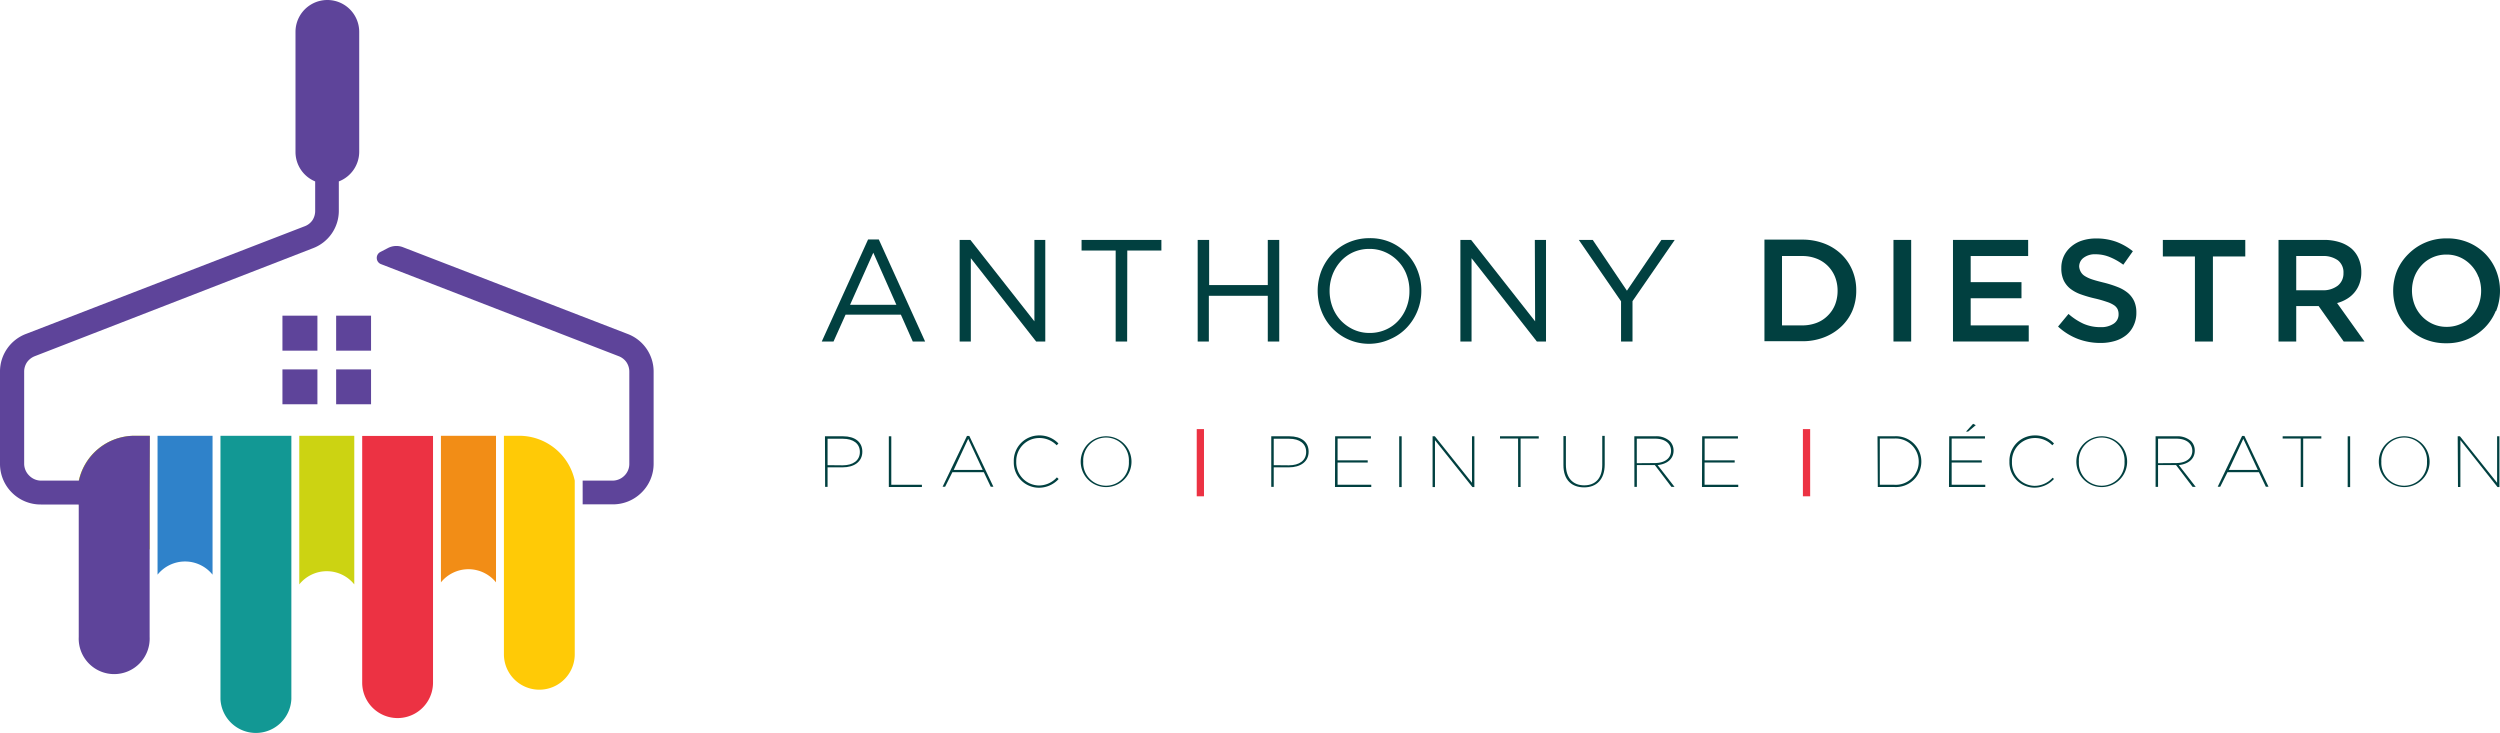 <svg xmlns="http://www.w3.org/2000/svg" width="344.5" height="100.999" viewBox="0 0 344.5 100.999">
  <defs>
    <style>
      .cls-1 {
        fill: #5e449a;
      }

      .cls-1, .cls-2, .cls-3, .cls-4, .cls-5, .cls-6, .cls-7 {
        fill-rule: evenodd;
      }

      .cls-2 {
        fill: #ccd312;
      }

      .cls-3 {
        fill: #ffca06;
      }

      .cls-4 {
        fill: #f28d16;
      }

      .cls-5, .cls-9 {
        fill: #ec3243;
      }

      .cls-6 {
        fill: #129894;
      }

      .cls-7 {
        fill: #2f82ca;
      }

      .cls-8 {
        fill: #014040;
      }
    </style>
  </defs>
  <g id="Calque_2" data-name="Calque 2" transform="translate(0.04)">
    <g id="Calque_1" data-name="Calque 1">
      <path id="Tracé_1" data-name="Tracé 1" class="cls-1" d="M51.09,50.9v4.81H46.28V50.9Zm-4.81-7.4h4.81v4.82H46.28ZM43.7,50.9v4.81H38.88V50.9Zm-4.82-7.4H43.7v4.82H38.88Zm41.37,26h4.13a5.58,5.58,0,0,0,4-1.64h0a5.55,5.55,0,0,0,1.65-4V51.24A5.54,5.54,0,0,0,86.4,46L55.53,34.08a2.53,2.53,0,0,0-2.15.12l-1,.52a.91.91,0,0,0-.5.87.9.9,0,0,0,.59.81L85.21,49.08a2.29,2.29,0,0,1,1.08.84,2.33,2.33,0,0,1,.39,1.32V63.92A2.26,2.26,0,0,1,86,65.55h0a2.31,2.31,0,0,1-1.63.68H80.25Z"/>
      <path id="Tracé_2" data-name="Tracé 2" class="cls-2" d="M18.46,75.7h2.12V60.05H18.46a7.86,7.86,0,0,0-7.65,6.18v3.29a7.86,7.86,0,0,0,7.65,6.18"/>
      <path id="Tracé_3" data-name="Tracé 3" class="cls-3" d="M69.4,75.7h0V90.16a4.88,4.88,0,0,0,9.76,0V66.23a7.84,7.84,0,0,0-7.64-6.18H69.4Z"/>
      <path id="Tracé_4" data-name="Tracé 4" class="cls-1" d="M20.58,68.78v19a4.89,4.89,0,1,1-9.77,0V69.52H5.6a5.58,5.58,0,0,1-4-1.64h0a5.58,5.58,0,0,1-1.64-4V51.24A5.54,5.54,0,0,1,3.58,46L41.89,31.2A2.27,2.27,0,0,0,43,30.37a2.33,2.33,0,0,0,.39-1.32V25a4.39,4.39,0,0,1-2.71-4V4.39a4.39,4.39,0,0,1,8.78,0V20.94A4.39,4.39,0,0,1,46.65,25v4a5.51,5.51,0,0,1-3.58,5.21L4.76,49.08a2.39,2.39,0,0,0-1.08.84,2.33,2.33,0,0,0-.39,1.32V63.92A2.3,2.3,0,0,0,4,65.55H4a2.29,2.29,0,0,0,1.63.68h5.21a7.86,7.86,0,0,1,7.65-6.18h2.12Z"/>
      <path id="Tracé_5" data-name="Tracé 5" class="cls-4" d="M69.4,83.31h0V76.73h0Zm-8.68-3.06a4.88,4.88,0,0,1,7.59,0V60.05H60.72Zm-1.09-.58Z"/>
      <path id="Tracé_6" data-name="Tracé 6" class="cls-5" d="M49.87,75.7h0V94.07a4.88,4.88,0,0,0,9.76,0v-34H49.87Z"/>
      <path id="Tracé_7" data-name="Tracé 7" class="cls-2" d="M49.87,83.58ZM48.78,60.05H41.2V80.53a4.86,4.86,0,0,1,7.58,0Z"/>
      <path id="Tracé_8" data-name="Tracé 8" class="cls-6" d="M40.11,75.7V60.05H30.34V96.33a4.89,4.89,0,0,0,9.77,0Z"/>
      <path id="Tracé_9" data-name="Tracé 9" class="cls-7" d="M29.25,60.05H21.67V79.19a4.86,4.86,0,0,1,7.58,0Z"/>
      <path id="Tracé_10" data-name="Tracé 10" class="cls-8" d="M127.44,47.06h-1.7l-1.64-3.7h-7.62l-1.66,3.7H113.2L119.58,33h1.48ZM120.3,34.82,117.1,42h6.38Z"/>
      <path id="Tracé_11" data-name="Tracé 11" class="cls-8" d="M142.5,33.06H144v14h-1.26l-9-11.48V47.06H132.2v-14h1.48l8.82,11.22Z"/>
      <path id="Tracé_12" data-name="Tracé 12" class="cls-8" d="M155.28,47.06H153.7V34.52H149V33.06h11v1.46h-4.7Z"/>
      <path id="Tracé_13" data-name="Tracé 13" class="cls-8" d="M166.54,40.76v6.3H165v-14h1.58v6.22h8.08V33.06h1.58v14h-1.58v-6.3Z"/>
      <path id="Tracé_14" data-name="Tracé 14" class="cls-8" d="M195.3,42.81a7.311,7.311,0,0,1-1.46,2.31,6.79,6.79,0,0,1-2.26,1.59,7,7,0,0,1-9.53-3.86,7.71,7.71,0,0,1,0-5.54A7.31,7.31,0,0,1,183.52,35a6.9,6.9,0,0,1,2.26-1.59,7.15,7.15,0,0,1,2.92-.59,7,7,0,0,1,2.91.58,6.85,6.85,0,0,1,2.25,1.6,7,7,0,0,1,1.45,2.3,7.57,7.57,0,0,1,.51,2.77,7.37,7.37,0,0,1-.52,2.74Zm-1.53-5A5.36,5.36,0,0,0,192.62,36a5.51,5.51,0,0,0-1.75-1.24,5.21,5.21,0,0,0-2.21-.46,5.39,5.39,0,0,0-2.21.45A5.24,5.24,0,0,0,184.72,36a5.87,5.87,0,0,0-1.13,1.83,6.2,6.2,0,0,0-.41,2.25,6.29,6.29,0,0,0,.41,2.26,5.68,5.68,0,0,0,1.15,1.84,5.74,5.74,0,0,0,1.75,1.24,5.21,5.21,0,0,0,2.21.46,5.36,5.36,0,0,0,2.21-.45,5.14,5.14,0,0,0,1.73-1.23,5.69,5.69,0,0,0,1.13-1.83,6,6,0,0,0,.41-2.25,6.09,6.09,0,0,0-.41-2.3Z"/>
      <path id="Tracé_15" data-name="Tracé 15" class="cls-8" d="M211.46,33.06H213v14h-1.26l-9-11.48V47.06H201.2v-14h1.48l8.82,11.22Z"/>
      <path id="Tracé_16" data-name="Tracé 16" class="cls-8" d="M224.92,47.06h-1.58V41.52l-5.82-8.46h1.92l4.71,7,4.75-7h1.84l-5.82,8.44Z"/>
      <path id="Tracé_17" data-name="Tracé 17" class="cls-8" d="M255.22,42.81A6.53,6.53,0,0,1,253.69,45a7.22,7.22,0,0,1-2.36,1.48,8.14,8.14,0,0,1-3,.54H243.1v-14h5.22a8.35,8.35,0,0,1,3,.53,7,7,0,0,1,2.36,1.47,6.59,6.59,0,0,1,1.53,2.22,7,7,0,0,1,.54,2.76,7.09,7.09,0,0,1-.53,2.81Zm-2.39-4.65a4.57,4.57,0,0,0-1-1.52,4.46,4.46,0,0,0-1.54-1,5.35,5.35,0,0,0-2-.36h-2.77v9.56h2.77a5.56,5.56,0,0,0,2-.35,4.3,4.3,0,0,0,1.54-1,4.39,4.39,0,0,0,1-1.5,5.24,5.24,0,0,0,.35-1.92,5.169,5.169,0,0,0-.35-1.91Z"/>
      <path id="Tracé_18" data-name="Tracé 18" class="cls-8" d="M263.32,33.06v14h-2.44v-14Z"/>
      <path id="Tracé_19" data-name="Tracé 19" class="cls-8" d="M279.44,35.28h-7.92v3.6h7V41.1h-7v3.74h8v2.22H269.08v-14h10.36Z"/>
      <path id="Tracé_20" data-name="Tracé 20" class="cls-8" d="M286.68,37.44a1.56,1.56,0,0,0,.51.56,4.34,4.34,0,0,0,1,.48c.43.15,1,.3,1.65.46a15,15,0,0,1,1.95.62,5,5,0,0,1,1.42.83,3.34,3.34,0,0,1,.85,1.14,3.761,3.761,0,0,1,.29,1.53,4,4,0,0,1-.37,1.78,3.67,3.67,0,0,1-1,1.32,4.511,4.511,0,0,1-1.57.82,6.8,6.8,0,0,1-2,.28,8.77,8.77,0,0,1-3.1-.55A8.49,8.49,0,0,1,283.56,45L285,43.26a8.47,8.47,0,0,0,2.06,1.35,5.71,5.71,0,0,0,2.36.47,3.06,3.06,0,0,0,1.81-.48,1.51,1.51,0,0,0,.67-1.3,1.65,1.65,0,0,0-.13-.68,1.44,1.44,0,0,0-.48-.55,3.9,3.9,0,0,0-1-.47,15.359,15.359,0,0,0-1.6-.46,16.622,16.622,0,0,1-2-.58,5.13,5.13,0,0,1-1.47-.8,3.28,3.28,0,0,1-.9-1.16,3.94,3.94,0,0,1-.31-1.66,3.82,3.82,0,0,1,.36-1.67,3.88,3.88,0,0,1,1-1.29,4.37,4.37,0,0,1,1.5-.83,6.23,6.23,0,0,1,1.92-.29,8,8,0,0,1,2.77.45,8.319,8.319,0,0,1,2.31,1.31l-1.32,1.86a8.509,8.509,0,0,0-1.9-1.07,5.1,5.1,0,0,0-1.9-.37,2.57,2.57,0,0,0-1.68.49,1.49,1.49,0,0,0-.6,1.19,1.74,1.74,0,0,0,.21.72Z"/>
      <path id="Tracé_21" data-name="Tracé 21" class="cls-8" d="M304.9,47.06h-2.48V35.34H298V33.06h11.36v2.28H304.9Z"/>
      <path id="Tracé_22" data-name="Tracé 22" class="cls-8" d="M322.92,47.06l-3.45-4.88h-3.09v4.88h-2.44v-14h6.24a7,7,0,0,1,2.17.31,4.76,4.76,0,0,1,1.64.88,3.78,3.78,0,0,1,1,1.4,4.59,4.59,0,0,1,.36,1.85,4.5,4.5,0,0,1-.25,1.57,4,4,0,0,1-1.74,2.12,5.08,5.08,0,0,1-1.35.57l3.78,5.3Zm-.8-11.19a3.46,3.46,0,0,0-2.15-.59h-3.59V40H320a3.28,3.28,0,0,0,2.11-.64,2.13,2.13,0,0,0,.78-1.73,2.09,2.09,0,0,0-.77-1.76Z"/>
      <path id="Tracé_23" data-name="Tracé 23" class="cls-8" d="M343.88,42.84a7.09,7.09,0,0,1-1.52,2.31,7.3,7.3,0,0,1-5.28,2.15,7.47,7.47,0,0,1-3-.57,7.12,7.12,0,0,1-2.3-1.55,7,7,0,0,1-1.5-2.3,7.53,7.53,0,0,1,0-5.6A7.09,7.09,0,0,1,331.84,35a7.3,7.3,0,0,1,5.28-2.15,7.47,7.47,0,0,1,3,.57,7.12,7.12,0,0,1,2.3,1.55,7,7,0,0,1,1.5,2.3,7.53,7.53,0,0,1,0,5.6Zm-2.39-4.69a4.779,4.779,0,0,0-1-1.59A4.73,4.73,0,0,0,339,35.48a4.56,4.56,0,0,0-1.92-.4,4.63,4.63,0,0,0-1.91.39,4.45,4.45,0,0,0-1.49,1.06,4.88,4.88,0,0,0-1,1.58,5.5,5.5,0,0,0,0,3.86,4.781,4.781,0,0,0,1,1.59,4.73,4.73,0,0,0,1.51,1.08,4.56,4.56,0,0,0,1.92.4,4.63,4.63,0,0,0,1.91-.39,4.45,4.45,0,0,0,1.49-1.06,4.88,4.88,0,0,0,1-1.58,5.5,5.5,0,0,0,0-3.86Z"/>
      <path id="Tracé_24" data-name="Tracé 24" class="cls-8" d="M113.64,60.12h2.5c1.64,0,2.65.79,2.65,2.12h0c0,1.39-1.13,2.16-2.73,2.16H114v2.69h-.34Zm2.43,4c1.45,0,2.38-.67,2.38-1.84h0c0-1.15-.9-1.82-2.34-1.82H114V64.1Z"/>
      <path id="Tracé_25" data-name="Tracé 25" class="cls-8" d="M122.44,60.12h.34V66.8H127v.31h-4.56Z"/>
      <path id="Tracé_26" data-name="Tracé 26" class="cls-8" d="M133.21,60.07h.32l3.32,7h-.37l-.95-2H131.2l-1,2h-.35Zm2.17,4.69-2-4.29-2,4.29Z"/>
      <path id="Tracé_27" data-name="Tracé 27" class="cls-8" d="M139.66,63.63h0A3.5,3.5,0,0,1,143.12,60a3.58,3.58,0,0,1,2.69,1.11l-.24.25a3.31,3.31,0,0,0-2.46-1A3.17,3.17,0,0,0,140,63.6h0a3.18,3.18,0,0,0,3.11,3.3,3.34,3.34,0,0,0,2.49-1.12l.24.23a3.69,3.69,0,0,1-2.75,1.2,3.47,3.47,0,0,1-3.43-3.58Z"/>
      <path id="Tracé_28" data-name="Tracé 28" class="cls-8" d="M148.88,63.62h0a3.5,3.5,0,0,1,7,0h0a3.5,3.5,0,1,1-7,0Zm6.64,0h0a3.15,3.15,0,1,0-6.29,0h0a3.149,3.149,0,1,0,6.29.01Z"/>
      <path id="Tracé_29" data-name="Tracé 29" class="cls-9" d="M164.87,68.39V59.13h1v9.26Z"/>
      <path id="Tracé_30" data-name="Tracé 30" class="cls-8" d="M175.14,60.12h2.5c1.64,0,2.65.79,2.65,2.12h0c0,1.39-1.13,2.16-2.73,2.16h-2.08v2.69h-.34Zm2.43,4c1.45,0,2.38-.67,2.38-1.84h0c0-1.15-.9-1.82-2.34-1.82h-2.13V64.1Z"/>
      <path id="Tracé_31" data-name="Tracé 31" class="cls-8" d="M183.94,60.12h4.93v.31h-4.59v3h4.15v.31h-4.15V66.8h4.64v.31h-5Z"/>
      <path id="Tracé_32" data-name="Tracé 32" class="cls-8" d="M192.77,60.12h.34v7h-.34Z"/>
      <path id="Tracé_33" data-name="Tracé 33" class="cls-8" d="M197.37,60.12h.31l5.12,6.41V60.12h.33v7h-.27l-5.16-6.46v6.46h-.33Z"/>
      <path id="Tracé_34" data-name="Tracé 34" class="cls-8" d="M209.15,60.43h-2.49v-.31H212v.31h-2.5v6.68h-.34Z"/>
      <path id="Tracé_35" data-name="Tracé 35" class="cls-8" d="M215.4,64.09v-4h.34v3.95c0,1.86,1,2.84,2.52,2.84s2.49-.94,2.49-2.82v-4h.34V64c0,2.09-1.15,3.16-2.84,3.16S215.4,66.16,215.4,64.09Z"/>
      <path id="Tracé_36" data-name="Tracé 36" class="cls-8" d="M225.17,60.12h2.89a2.75,2.75,0,0,1,2,.67,1.84,1.84,0,0,1,.52,1.3h0c0,1.17-.91,1.86-2.2,2l2.33,3h-.43l-2.28-3h-2.48v3h-.34Zm2.8,3.69c1.44,0,2.26-.7,2.26-1.68h0c0-1-.81-1.68-2.19-1.68h-2.53v3.38Z"/>
      <path id="Tracé_37" data-name="Tracé 37" class="cls-8" d="M234.52,60.12h4.93v.31h-4.59v3H239v.31h-4.15V66.8h4.64v.31h-5Z"/>
      <path id="Tracé_38" data-name="Tracé 38" class="cls-9" d="M248.4,68.39V59.13h1v9.26Z"/>
      <path id="Tracé_39" data-name="Tracé 39" class="cls-8" d="M258.68,60.12H261a3.49,3.49,0,0,1,3.72,3.48h0A3.5,3.5,0,0,1,261,67.11h-2.28ZM261,66.8a3.16,3.16,0,0,0,3.36-3.17h0a3.18,3.18,0,0,0-3.36-3.2h-2V66.8Z"/>
      <path id="Tracé_40" data-name="Tracé 40" class="cls-8" d="M268.56,60.12h4.93v.31H268.9v3h4.15v.31H268.9V66.8h4.63v.31h-5Zm3.29-1.72.37.19-1.05.88h-.29Z"/>
      <path id="Tracé_41" data-name="Tracé 41" class="cls-8" d="M276.86,63.63h0A3.5,3.5,0,0,1,280.32,60,3.55,3.55,0,0,1,283,61.11l-.23.25a3.31,3.31,0,0,0-2.46-1,3.17,3.17,0,0,0-3.1,3.29h0a3.18,3.18,0,0,0,3.11,3.3,3.34,3.34,0,0,0,2.49-1.12L283,66a3.65,3.65,0,0,1-2.74,1.2,3.47,3.47,0,0,1-3.4-3.57Z"/>
      <path id="Tracé_42" data-name="Tracé 42" class="cls-8" d="M286.08,63.62h0a3.5,3.5,0,0,1,7,0h0a3.5,3.5,0,1,1-7,0Zm6.64,0h0a3.15,3.15,0,1,0-6.29,0h0a3.149,3.149,0,1,0,6.29.01Z"/>
      <path id="Tracé_43" data-name="Tracé 43" class="cls-8" d="M297,60.12h2.89a2.8,2.8,0,0,1,2,.67,1.84,1.84,0,0,1,.51,1.3h0c0,1.17-.91,1.86-2.2,2l2.33,3h-.43l-2.28-3h-2.48v3H297Zm2.8,3.69c1.44,0,2.26-.7,2.26-1.68h0c0-1-.81-1.68-2.19-1.68h-2.53v3.38Z"/>
      <path id="Tracé_44" data-name="Tracé 44" class="cls-8" d="M308.92,60.07h.32l3.32,7h-.37l-.95-2h-4.33l-1,2h-.35Zm2.17,4.69-2-4.29-2,4.29Z"/>
      <path id="Tracé_45" data-name="Tracé 45" class="cls-8" d="M317,60.43h-2.49v-.31h5.33v.31h-2.5v6.68H317Z"/>
      <path id="Tracé_46" data-name="Tracé 46" class="cls-8" d="M323.47,60.12h.34v7h-.34Z"/>
      <path id="Tracé_47" data-name="Tracé 47" class="cls-8" d="M327.76,63.62h0a3.5,3.5,0,0,1,7,0h0a3.5,3.5,0,1,1-7,0Zm6.64,0h0a3.15,3.15,0,1,0-6.29,0h0a3.149,3.149,0,1,0,6.29.01Z"/>
      <path id="Tracé_48" data-name="Tracé 48" class="cls-8" d="M338.63,60.12h.31l5.12,6.41V60.12h.32v7h-.26L339,60.65v6.46h-.33Z"/>
    </g>
  </g>
</svg>
